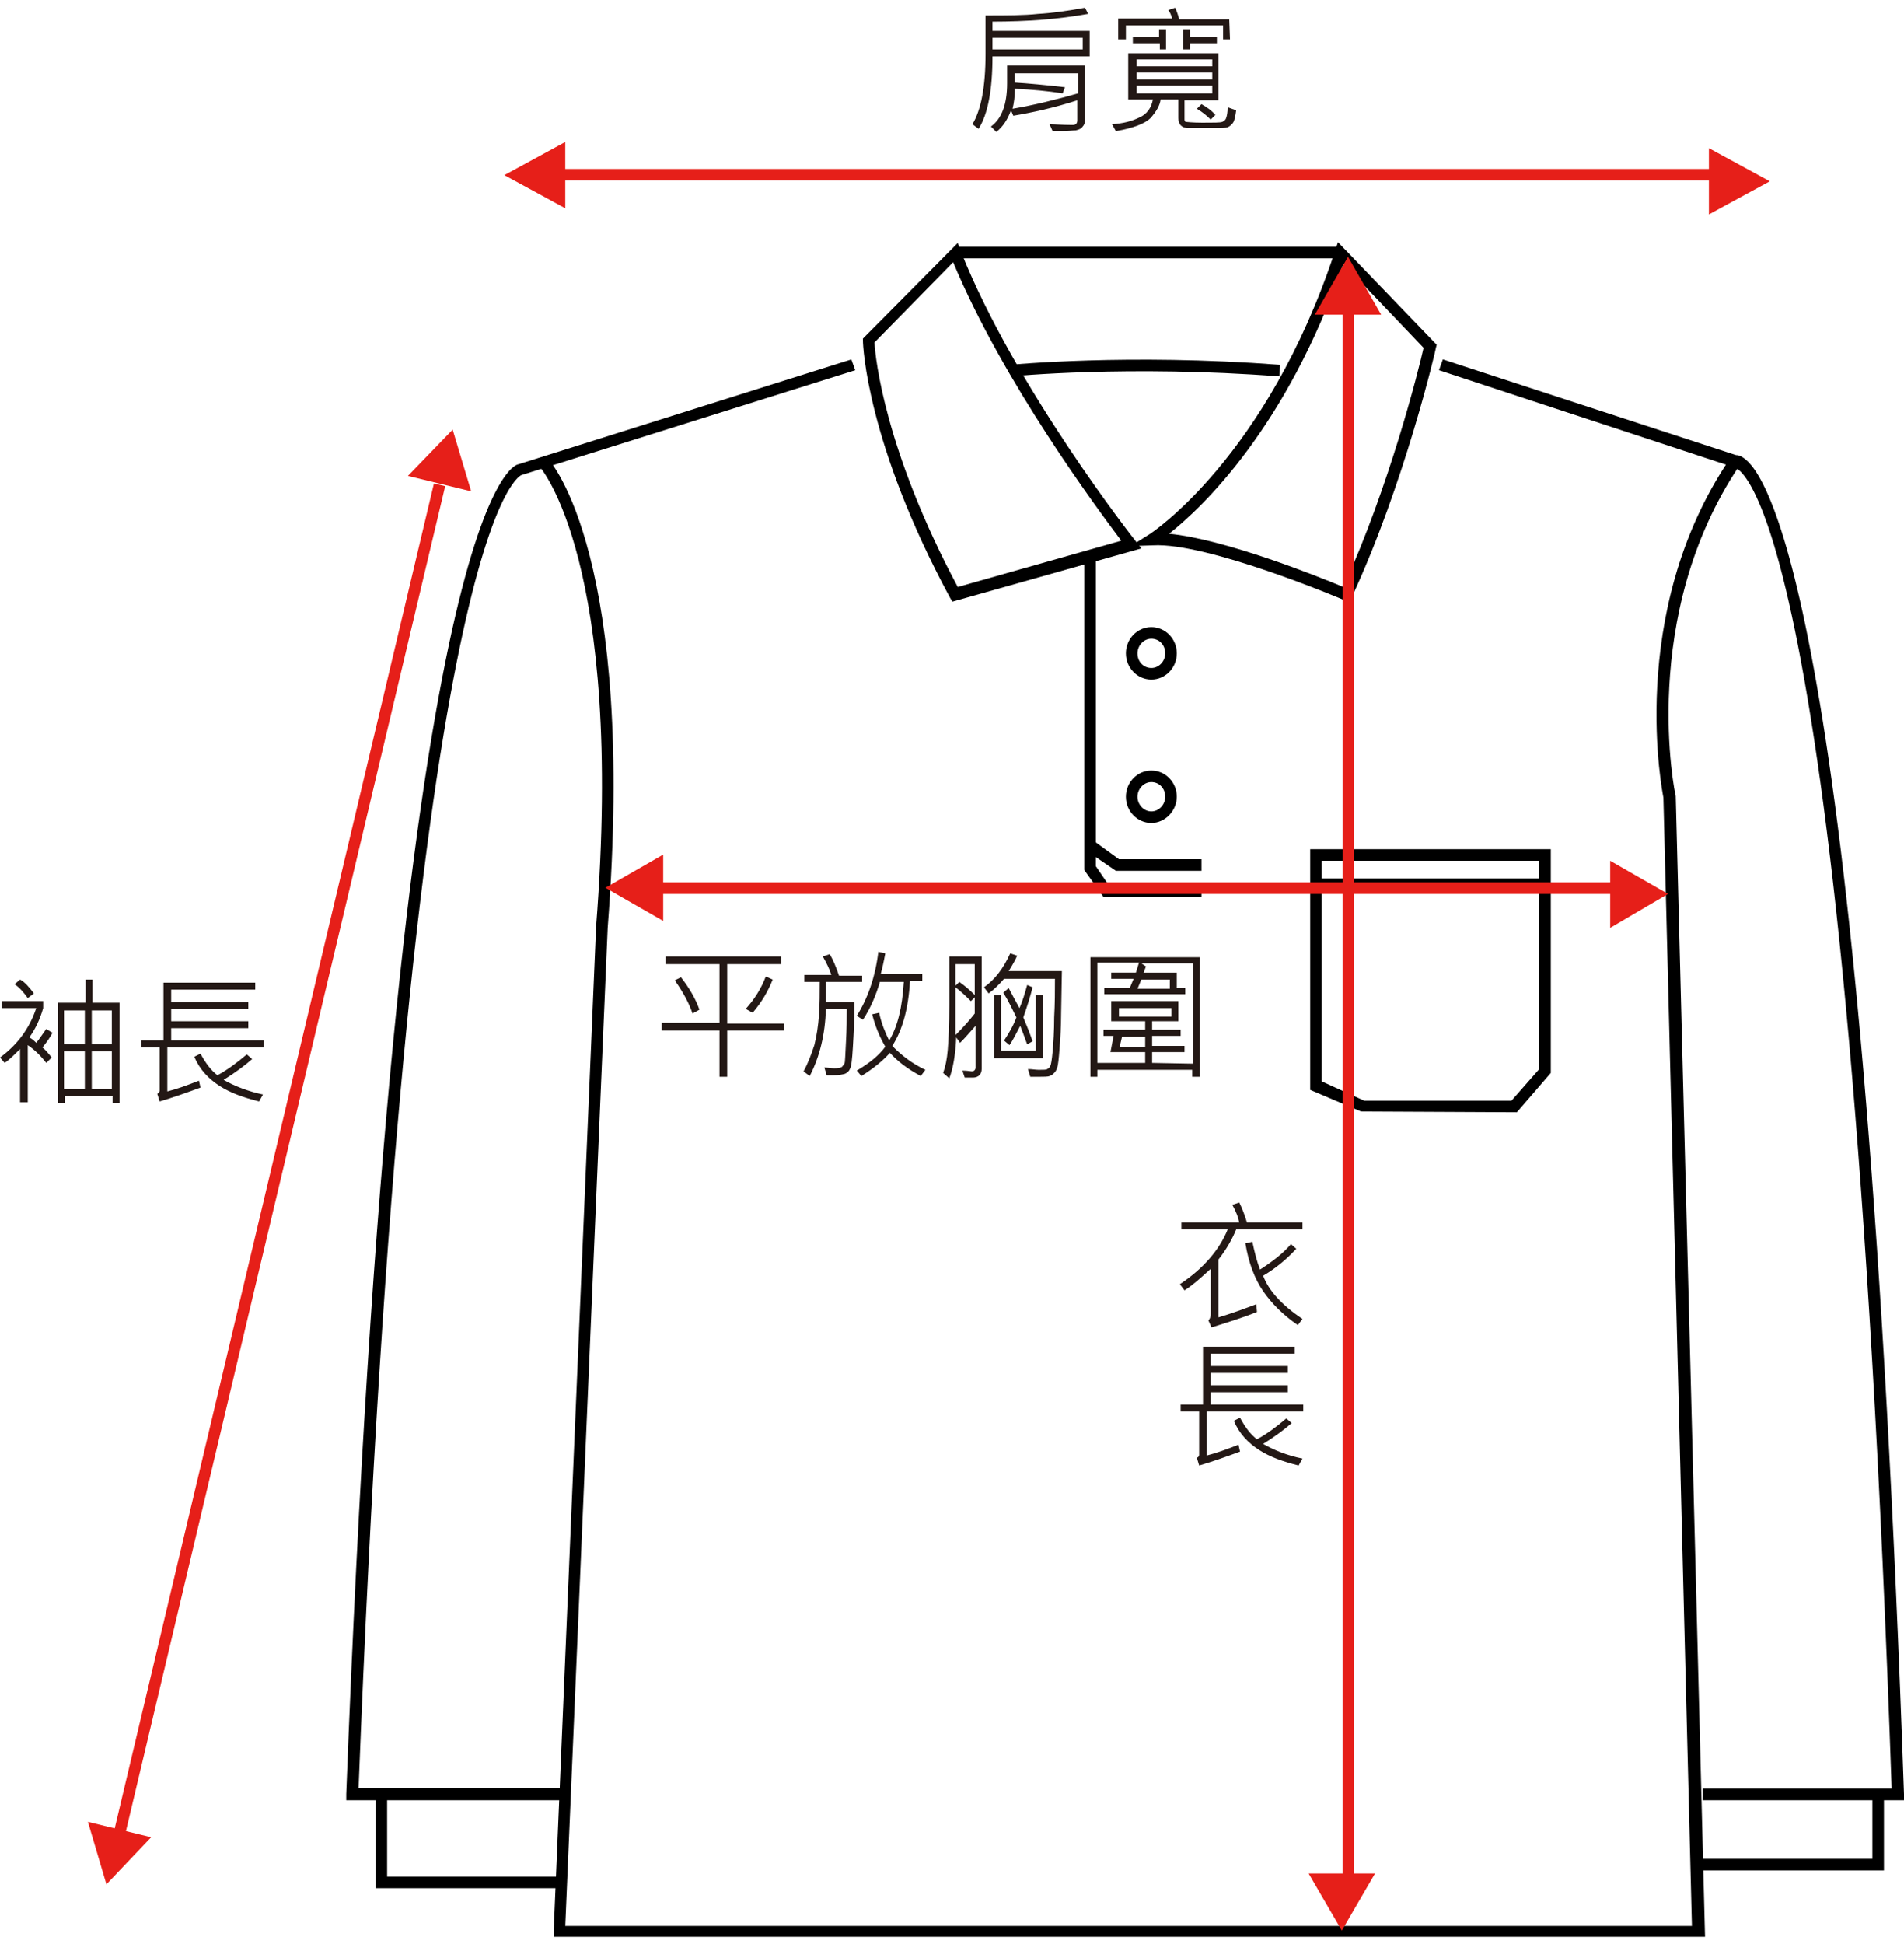 <?xml version="1.0" encoding="utf-8"?>
<!-- Generator: Adobe Illustrator 19.2.1, SVG Export Plug-In . SVG Version: 6.00 Build 0)  -->
<svg version="1.1" id="圖層_1" xmlns="http://www.w3.org/2000/svg" xmlns:xlink="http://www.w3.org/1999/xlink" x="0px" y="0px"
	 viewBox="0 0 246.9 252" style="enable-background:new 0 0 246.9 252;" xml:space="preserve">
<style type="text/css">
	.st0{fill:#E61F19;}
	.st1{fill:#231815;}
</style>
<g>
	<path d="M123.5,78l-0.3-0.5c-10.8-20-11.3-32.7-11.3-33.3v-0.3l12.3-12.4l0.4,1.1c7.1,17.8,22.6,37.5,22.7,37.6l0.7,0.9L123.5,78z
		 M113.4,44.4c0.1,2.1,1.4,14.1,10.8,31.7l21.2-6c-3-4-15.3-20.5-21.8-36.1L113.4,44.4z"/>
	<path d="M175,78.1l-0.7-0.3c-0.2-0.1-17.7-7.5-24.8-7.1l-2.9,0.1l2.4-1.5c0.2-0.1,15.3-10,24.1-36.7l0.4-1.2l12.8,13.3l-0.1,0.4
		c0,0.2-4.1,17.7-10.9,32.3L175,78.1z M151.6,69.2c7.3,0.7,19.5,5.6,22.6,6.9c6-13.1,9.8-28.3,10.4-31l-10.4-10.9
		C166.9,55.4,155.9,65.8,151.6,69.2z"/>
	<rect x="123.9" y="32" width="50" height="1.5"/>
	<path d="M165.9,48.8c-19.6-1.5-34.7,0-34.8,0l-0.2-1.5c0.2,0,15.3-1.5,35.1,0L165.9,48.8z"/>
	<polygon points="155.8,116.3 143.1,116.3 140.6,112.8 140.6,72.2 142.1,72.2 142.1,112.3 143.8,114.8 155.8,114.8 	"/>
	<polygon points="155.8,112.9 144.7,112.9 140.9,110.3 141.8,109 145.1,111.4 155.8,111.4 	"/>
	<path d="M196.7,144.2l-20.2-0.1l-6.6-2.8v-31.2h31.2v29L196.7,144.2z M176.9,142.7H196l3.6-4.1v-27h-28.2v28.6L176.9,142.7z"/>
	<rect x="170.6" y="113.9" width="29.7" height="1.5"/>
	<path d="M149.3,88.1c-1.8,0-3.3-1.5-3.3-3.4s1.5-3.4,3.3-3.4s3.3,1.5,3.3,3.4C152.6,86.6,151.1,88.1,149.3,88.1z M149.3,82.8
		c-1,0-1.8,0.9-1.8,1.9c0,1.1,0.8,1.9,1.8,1.9s1.8-0.9,1.8-1.9C151.1,83.6,150.3,82.8,149.3,82.8z"/>
	<path d="M149.3,106.7c-1.8,0-3.3-1.5-3.3-3.4s1.5-3.4,3.3-3.4s3.3,1.5,3.3,3.4C152.6,105.1,151.1,106.7,149.3,106.7z M149.3,101.4
		c-1,0-1.8,0.9-1.8,1.9s0.8,1.9,1.8,1.9s1.8-0.9,1.8-1.9C151.1,102.2,150.3,101.4,149.3,101.4z"/>
	<path d="M73.4,233.4H44.9v-0.8C51.3,65.3,66.5,60.3,67.2,60.2l43.2-13.6l0.5,1.4L67.6,61.6c-0.6,0.3-14.8,8.1-21.1,170.2h26.9
		V233.4z"/>
	<polygon points="72.6,244.8 48.7,244.8 48.7,232.6 50.2,232.6 50.2,243.3 72.6,243.3 	"/>
	<path d="M246.9,233.4h-26.1v-1.5h24.5c-5.8-167-19.8-171.2-20.4-171.3h-0.2l-0.1-0.1l-38-12.5l0.5-1.4l38,12.4
		c0.3,0,0.7,0.1,1.3,0.6c3.5,2.9,15.3,23.9,20.5,173V233.4z"/>
	<polygon points="244.3,242.5 220.3,242.5 220.3,241 242.8,241 242.8,232.6 244.3,232.6 	"/>
	<path d="M221.1,251.1H71.8v-0.8l5.5-130.2C81,72.8,70,60.5,69.9,60.4l1.1-1c0.5,0.5,11.5,13,7.8,60.9l-5.5,129.4h146.1l-3.7-146.3
		c0-0.1-5-23.8,8.6-43.9l1.3,0.8c-13.2,19.6-8.4,42.7-8.3,42.9L221.1,251.1z"/>
	<g>
		<polygon class="st0" points="65.4,22.7 73.3,18.4 73.3,27 		"/>
		<polygon class="st0" points="229.5,23.5 221.6,27.8 221.6,19.2 		"/>
		<rect x="71.8" y="21.9" class="st0" width="151.4" height="1.5"/>
	</g>
	<g>
		<path class="st1" d="M141.3,7.3h-12.6c0,4.4-0.6,7.5-1.8,9.4l-0.8-0.6c1.1-1.8,1.7-4.8,1.7-9.1V2c2.7,0,5,0,6.8-0.2
			c1.8-0.1,3.9-0.4,6.1-0.8l0.4,0.8c-3.9,0.7-8,1-12.4,1V4h12.6L141.3,7.3L141.3,7.3z M140.7,15.5c0,0.4-0.1,0.7-0.3,0.9
			c-0.2,0.3-0.5,0.4-0.9,0.5c-0.4,0-0.9,0.1-1.5,0.1c-0.4,0-0.9,0-1.5,0l-0.4-0.9c0.6,0,1.6,0.1,3,0.1c0.4,0,0.6-0.2,0.6-0.6V13
			c-3.1,1-5.9,1.6-8.3,2l-0.3-0.7c-0.4,1.1-1,2.1-1.9,2.8l-0.7-0.7c1.4-1,2.1-2.9,2.1-5.6V8.5h10.1L140.7,15.5L140.7,15.5z
			 M140.4,6.4V4.9h-11.7v1.5H140.4z M139.8,12.1V9.5h-8.2v1.2c1.7,0.1,3.8,0.3,6.5,0.6l-0.3,0.8c-1.9-0.3-4-0.5-6.2-0.6
			c0,1-0.1,1.8-0.3,2.6C134.2,13.6,137,12.9,139.8,12.1z"/>
		<path class="st1" d="M160.3,14.3c-0.1,0.7-0.2,1.3-0.4,1.6c-0.2,0.3-0.5,0.5-0.7,0.6c-0.3,0.1-0.9,0.1-1.9,0.1h-3.2
			c-0.8,0-1.3-0.4-1.3-1.3v-2.4h-2.3c-0.1,0.8-0.6,1.6-1.3,2.4c-0.7,0.7-2.2,1.3-4.5,1.7l-0.5-0.9c1.5-0.1,2.6-0.4,3.6-0.9
			c0.9-0.4,1.5-1.2,1.7-2.3h-3.2v-6H158V13h-4.4v2.5c0,0.2,0.1,0.3,0.2,0.3s0.8,0.1,2.1,0.1c1.5,0,2.3,0,2.6-0.1
			c0.2-0.1,0.4-0.2,0.5-0.5c0.1-0.3,0.2-0.7,0.2-1.4L160.3,14.3z M159.5,5.1h-0.9V3.3H146v1.8h-1V2.4h7c-0.1-0.3-0.2-0.7-0.5-1.1
			l0.9-0.3c0.2,0.5,0.4,1,0.5,1.5h6.5L159.5,5.1L159.5,5.1z M151.3,6.4h-0.9V5.6h-3.5V4.8h3.4v-1h0.9v2.6H151.3z M157.2,8.6V7.7
			h-9.8v0.9C147.4,8.6,157.2,8.6,157.2,8.6z M157.2,10.3V9.4h-9.8v0.9C147.4,10.3,157.2,10.3,157.2,10.3z M157.2,12.1v-1h-9.8v1
			H157.2z M157.8,5.6h-3.5v0.8h-0.9V3.8h0.9v1h3.5V5.6z M157.6,14.9l-0.6,0.6c-0.5-0.5-1.1-1-1.8-1.4l0.6-0.6
			C156.5,13.9,157.1,14.3,157.6,14.9z"/>
	</g>
	<g>
		
			<rect x="-54.1" y="149.9" transform="matrix(0.231 -0.973 0.973 0.231 -118.803 151.137)" class="st0" width="180.6" height="1.5"/>
		<polygon class="st0" points="13.8,244.3 11.4,236.2 19.6,238.2 		"/>
		<polygon class="st0" points="58.7,55.7 61.1,63.7 52.9,61.7 		"/>
	</g>
	<g>
		<path class="st1" d="M6.8,133.9c-0.3,0.6-0.8,1.3-1.3,1.9c0.4,0.3,0.8,0.8,1.2,1.3L6,137.8c-0.7-0.9-1.5-1.7-2.4-2.3v7.4h-1V136
			c-0.7,0.7-1.4,1.4-2,1.8L0,137.1c2.2-1.6,3.8-3.7,4.7-6.4H0.2v-0.9h5.4v0.9c-0.4,1.4-1,2.7-1.8,3.8c0.4,0.2,0.7,0.5,0.9,0.7
			c0.4-0.5,0.8-1.1,1.3-1.8L6.8,133.9z M4.4,128.8l-0.8,0.6c-0.5-0.7-1-1.3-1.7-1.8l0.7-0.6C3.2,127.3,3.8,128,4.4,128.8z M15.5,143
			h-0.9v-0.9H8.4v0.9H7.5v-13h3.6v-3H12v3h3.5V143z M11,135.4V131H8.3v4.4H11z M11,141.2v-4.9H8.3v4.9H11z M14.5,135.4V131h-2.6v4.4
			H14.5z M14.5,141.2v-4.9h-2.6v4.9H14.5z"/>
		<path class="st1" d="M34.2,135.8H21.7v5.7c1.2-0.3,2.6-0.8,4.1-1.4L26,141c-1.9,0.7-3.6,1.3-5.3,1.8l-0.3-1
			c0.2-0.1,0.3-0.2,0.3-0.4v-5.6h-2.4v-0.9h2.9v-7.5h11.9v0.9H22.2v1.6h10v0.9h-10v1.6h10v0.9h-10v1.6h12L34.2,135.8L34.2,135.8z
			 M34.1,141.9l-0.5,0.9c-2-0.5-3.7-1.1-5.1-2s-2.6-2.1-3.3-3.8l0.8-0.4c0.7,1.3,1.4,2.2,2.2,2.8c1.3-0.7,2.5-1.6,3.8-2.7l0.7,0.6
			c-0.9,0.8-2.1,1.7-3.7,2.7C30.4,140.8,32.2,141.5,34.1,141.9z"/>
	</g>
	<g>
		<polygon class="st0" points="78.5,115.1 86,110.8 86,119.4 		"/>
		<polygon class="st0" points="216.3,115.9 208.8,120.3 208.8,111.6 		"/>
		<rect x="84.6" y="114.4" class="st0" width="125.9" height="1.5"/>
	</g>
	<g>
		<polygon class="st0" points="174.8,33.3 179.1,40.8 170.5,40.8 		"/>
		<polygon class="st0" points="174,250.3 169.7,242.9 178.3,242.9 		"/>
		<rect x="174.1" y="39.4" class="st0" width="1.5" height="205.1"/>
	</g>
	<g>
		<path class="st1" d="M101.7,133.6h-7.4v6h-1v-6h-7.5v-1h7.5V125h-7v-1h15v1h-7v7.7h7.4V133.6z M90.7,130.9l-0.9,0.5
			c-0.4-1.2-1.1-2.6-2.3-4.3l0.8-0.4C89.4,128.1,90.2,129.5,90.7,130.9z M100.2,127c-0.6,1.5-1.4,2.9-2.6,4.3l-0.9-0.5
			c1.1-1.2,2-2.6,2.6-4.2L100.2,127z"/>
		<path class="st1" d="M111.7,127.3h-4.6c0,0.8,0,1.7,0,2.6h3.7c0,2.2-0.1,4.1-0.2,5.8s-0.2,2.6-0.4,2.9c-0.1,0.3-0.4,0.5-0.6,0.6
			c-0.3,0.1-0.8,0.2-1.5,0.2c-0.2,0-0.5,0-0.9,0l-0.3-1c0.4,0,0.9,0.1,1.3,0.1c0.6,0,0.9-0.1,1-0.2c0.1-0.1,0.2-0.3,0.3-0.4
			c0.1-0.2,0.1-1.1,0.2-2.8s0.1-3.1,0.1-4.3h-2.7c-0.1,3.3-0.8,6.2-2.1,8.7l-0.8-0.6c0.6-1.1,1-2.2,1.4-3.4c0.3-1.2,0.5-2.5,0.6-3.9
			s0.1-2.9,0.1-4.3h-2v-0.9h3.5c-0.2-0.7-0.6-1.5-1.1-2.4l0.9-0.3c0.4,0.7,0.8,1.6,1.2,2.8h3v0.8H111.7z M120,138.7l-0.6,0.8
			c-1.7-0.9-3-1.9-4-3c-0.9,1-2.1,2-3.7,3l-0.6-0.7c1.7-1,2.9-2,3.7-3.1c-0.7-1.2-1.3-2.6-1.7-4.2l0.9-0.2c0.3,1.4,0.8,2.6,1.3,3.6
			c1.1-1.8,1.7-4.3,1.9-7.6h-3.1c-0.5,1.7-1.2,3.4-2.2,4.9l-0.8-0.5c1.4-2.2,2.4-5,2.8-8.3l0.9,0.2c-0.2,1.1-0.4,2-0.6,2.7h5.4v0.9
			H118c-0.2,3.6-1,6.4-2.3,8.4C117,136.9,118.3,137.9,120,138.7z"/>
		<path class="st1" d="M127.3,138.6c0,0.3-0.1,0.6-0.3,0.8s-0.5,0.3-0.8,0.3c-0.5,0-0.9,0-1.1,0l-0.3-0.9c0.7,0,1.1,0.1,1.2,0.1
			c0.3,0,0.5-0.2,0.5-0.5V133c-0.7,0.8-1.4,1.6-2,2.2l-0.5-0.7c-0.1,2.2-0.4,4-0.9,5.3l-0.8-0.7c0.3-0.8,0.5-1.8,0.6-3
			s0.2-3.2,0.2-5.8V124h4.2L127.3,138.6L127.3,138.6z M126.4,131.4v-2.1l-0.5,0.5c-0.6-0.6-1.2-1.2-2-1.8v2.1c0,2.1,0,3.4,0,4.1
			C124.9,133.2,125.7,132.3,126.4,131.4z M126.4,125h-2.5v2.8l0.5-0.5c0.7,0.5,1.3,1,2,1.7V125z M137.7,125.9l-0.1,5.5
			c0,1.7-0.1,3.2-0.2,4.5c-0.1,1.4-0.2,2.2-0.3,2.5c-0.1,0.3-0.2,0.5-0.4,0.7s-0.3,0.3-0.6,0.4c-0.2,0.1-0.7,0.1-1.3,0.1
			c-0.4,0-0.8,0-1.2,0l-0.3-1c0.5,0,1,0.1,1.4,0.1c0.6,0,1,0,1.1-0.1c0.2-0.1,0.3-0.2,0.4-0.4s0.2-0.8,0.3-1.9
			c0.1-1.1,0.2-2.6,0.2-4.4c0.1-1.8,0.1-3.5,0.1-5h-6.6c-0.6,0.7-1.3,1.4-2,1.9l-0.6-0.8c1.4-1,2.5-2.4,3.4-4.4l0.9,0.3
			c-0.2,0.5-0.6,1.2-1.1,2H137.7z M135.2,137.2h-6.3V129h0.9v7.2h4.5V129h0.9V137.2z M133.9,128c-0.3,1.2-0.7,2.5-1.2,3.9
			c0.5,1.2,0.9,2.2,1.2,3.1l-0.7,0.4c-0.4-1.1-0.7-1.9-0.9-2.4c-0.5,0.9-0.9,1.8-1.4,2.5l-0.7-0.6c0.6-0.9,1.2-1.9,1.6-3
			c-0.5-1-1-2.1-1.7-3.2l0.7-0.6c0.3,0.6,0.8,1.5,1.4,2.6c0.4-0.9,0.7-1.9,1-3L133.9,128z"/>
		<path class="st1" d="M155.6,139.6h-1v-0.9h-12.3v0.9h-0.9v-15.5h14.2L155.6,139.6L155.6,139.6z M154.7,137.9v-13H148l0.6,0.4
			l-0.3,0.8h4.3v2h1.1v0.8h-10.5v-0.8h3.3l0.5-1.2h-2.9v-0.8h3.2l0.4-1.3h-5.4v13h6.2v-1.4H144l0.4-2.1h-1.3v-0.8h5.4v-1.1h-4.4
			v-2.6h8.7v2.6h-3.4v1.1h3.7v0.8h-3.7v1.3h4.2v0.8h-4.2v1.4L154.7,137.9L154.7,137.9z M151.9,131.8v-1.1h-6.8v1.1H151.9z
			 M148.5,135.7v-1.3h-3l-0.3,1.3H148.5z M151.7,128.2V127H148l-0.5,1.2H151.7z"/>
	</g>
	<g>
		<path class="st1" d="M168.9,159.4h-8.6c-0.5,1.2-1.2,2.5-2.3,3.9v7.5c1.7-0.5,3.3-1.1,4.9-1.7l0.1,1c-2,0.8-4,1.4-5.9,2l-0.4-0.9
			c0.2-0.2,0.3-0.5,0.3-0.8v-5.9c-1.2,1.1-2.3,2.1-3.4,2.8l-0.6-0.8c3-2,5.1-4.4,6.2-7.1h-6v-0.9h7.5c-0.1-0.6-0.4-1.4-0.9-2.3
			l0.9-0.3c0.4,0.8,0.7,1.6,1,2.6h7.2L168.9,159.4L168.9,159.4z M168.9,171l-0.6,0.8c-1.9-1.3-3.4-2.8-4.5-4.4s-1.9-3.7-2.3-6.2
			l0.9-0.2c0.3,1.4,0.6,2.6,1,3.6c1.7-1.1,3.1-2.2,4-3.3l0.7,0.6c-1.2,1.3-2.6,2.5-4.3,3.5C164.5,167.3,166.2,169.2,168.9,171z"/>
		<path class="st1" d="M169,183h-12.5v5.7c1.2-0.3,2.6-0.8,4.1-1.4l0.2,0.9c-1.9,0.7-3.6,1.3-5.3,1.8l-0.3-1
			c0.2-0.1,0.3-0.2,0.3-0.4V183h-2.4v-0.9h2.9v-7.5h11.9v0.9H157v1.6h10v0.9h-10v1.6h10v0.9h-10v1.6h12V183z M168.9,189.1l-0.5,0.9
			c-2-0.5-3.7-1.1-5.1-2s-2.6-2.1-3.3-3.8l0.8-0.4c0.7,1.3,1.4,2.2,2.2,2.8c1.3-0.7,2.5-1.6,3.8-2.7l0.7,0.6
			c-0.9,0.8-2.1,1.7-3.7,2.7C165.2,188,166.9,188.7,168.9,189.1z"/>
	</g>
</g>
</svg>
